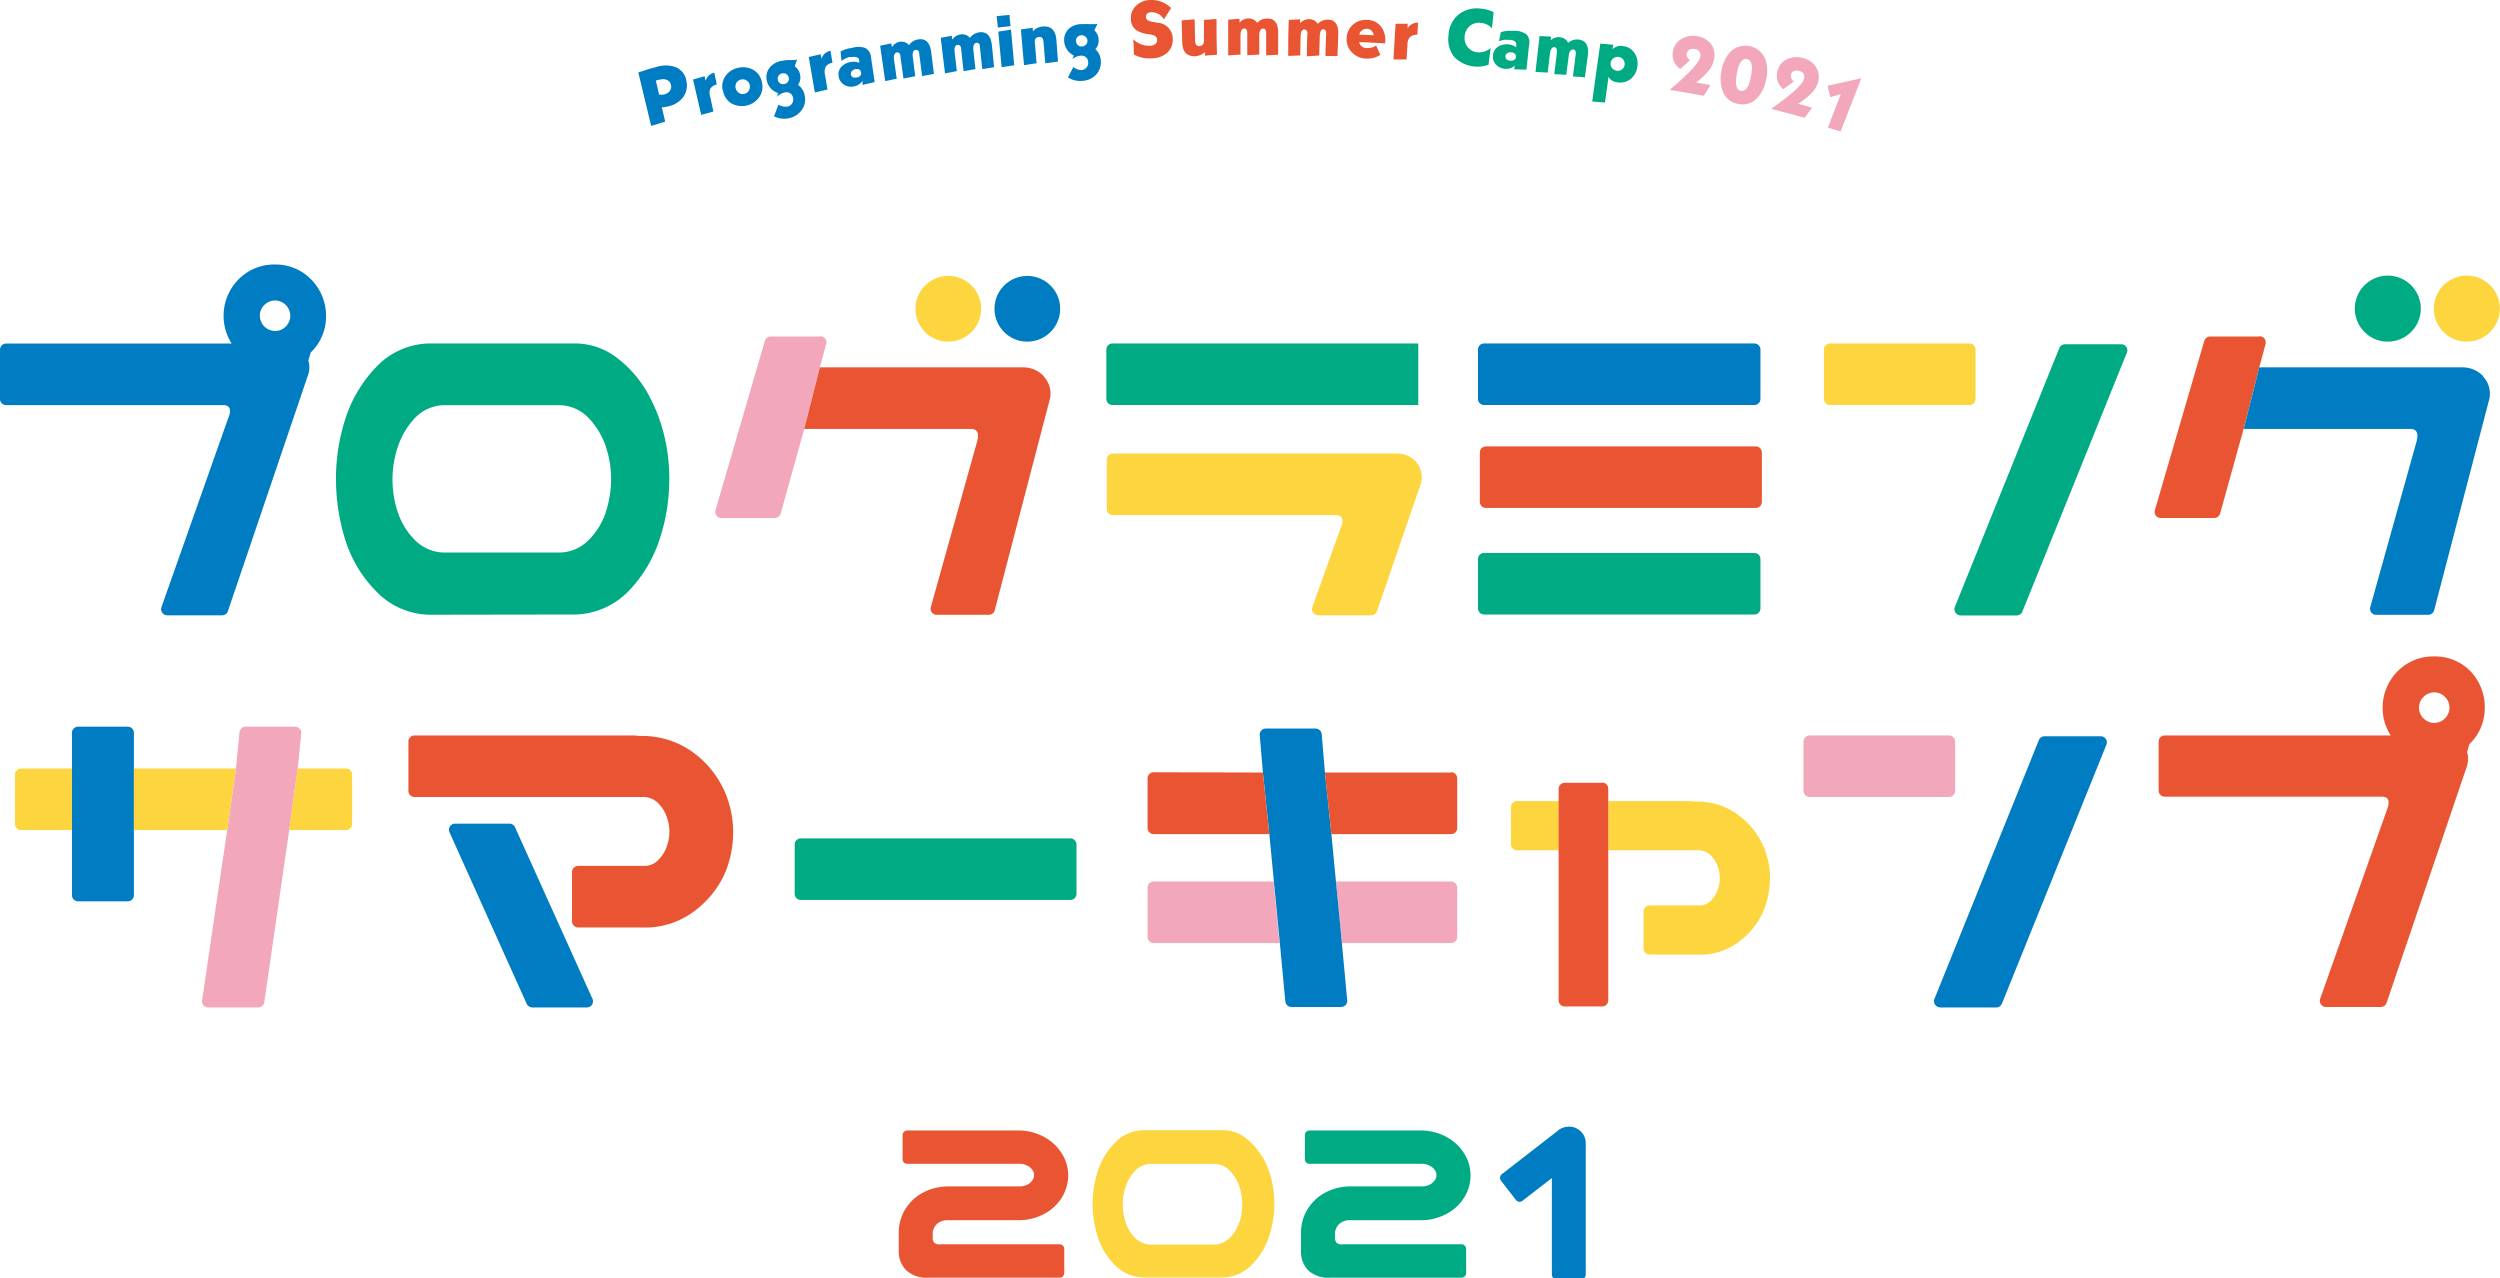 <svg xmlns="http://www.w3.org/2000/svg" viewBox="0 0 310.66 158.87"><defs><style>.cls-1{fill:#007cc2;}.cls-2{fill:#e95532;}.cls-3{fill:#00aa83;}.cls-4{fill:#f2a7bb;}.cls-5{fill:#fdd53f;}</style></defs><g id="レイヤー_2" data-name="レイヤー 2"><g id="レイヤー_1-2" data-name="レイヤー 1"><path class="cls-1" d="M80.92,15.67,79.32,9l1.47-.47.78-.21a3.72,3.72,0,0,1,2.32,0A2.18,2.18,0,0,1,85.28,10a2.49,2.49,0,0,1-.38,2.06,3.13,3.13,0,0,1-2,1.18l-.36.08-.3,0c.17.72.25,1.08.42,1.79l-1.75.54m1-3.89.32,0,.21,0a1.26,1.26,0,0,0,.75-.41.87.87,0,0,0,.19-.79.86.86,0,0,0-.54-.64,1.29,1.29,0,0,0-.89,0l-.21,0-.24.1c.16.71.25,1.07.41,1.78"/><path class="cls-1" d="M87.12,14.22l-1-4.34,1.45-.41c0,.23.07.34.12.56a1.42,1.42,0,0,1,1.07-1c.13.59.19.88.31,1.47a1.32,1.32,0,0,0-.81.53,1.41,1.41,0,0,0,0,1c.15.73.23,1.09.39,1.83l-1.53.42"/><path class="cls-1" d="M89.81,11.24a2.24,2.24,0,0,1,.36-1.82,2.49,2.49,0,0,1,1.62-1,2.53,2.53,0,0,1,1.9.31,2.23,2.23,0,0,1,1,1.55,2.26,2.26,0,0,1-.37,1.83,2.66,2.66,0,0,1-3.48.71,2.33,2.33,0,0,1-1-1.56m2.63.41a.85.85,0,0,0,.57-.4,1,1,0,0,0,.13-.69.9.9,0,0,0-.38-.57.85.85,0,0,0-.68-.13.9.9,0,0,0-.58.38.86.86,0,0,0-.12.67,1,1,0,0,0,.37.59.85.85,0,0,0,.69.15"/><path class="cls-1" d="M96.23,14.34l.5-1.34a1.73,1.73,0,0,0,1.09.25.84.84,0,0,0,.6-.38.87.87,0,0,0,.13-.69.78.78,0,0,0-.35-.58.86.86,0,0,0-.68-.11,1.58,1.58,0,0,0-.53.2,1.37,1.37,0,0,0-.43.36l.12-.49A2.08,2.08,0,0,1,95.28,10a1.9,1.9,0,0,1,.37-1.6,2.39,2.39,0,0,1,1.5-.84A6,6,0,0,1,98,7.46a4.16,4.16,0,0,0,.61,0l.21,0,.24-.09c-.12.35-.19.52-.31.86a1.62,1.62,0,0,1,.68,1.12,1.48,1.48,0,0,1-.27,1.19,2,2,0,0,1,.84,1.37,2.2,2.2,0,0,1-.4,1.79,2.55,2.55,0,0,1-1.63,1,2.77,2.77,0,0,1-1.78-.24m.46-4.55a.65.65,0,0,0,.28.44.7.7,0,0,0,.52.1.71.71,0,0,0,.46-.28.65.65,0,0,0,.11-.51.67.67,0,0,0-.29-.44.68.68,0,0,0-.52-.1.63.63,0,0,0-.45.28.65.65,0,0,0-.11.51"/><path class="cls-1" d="M101.25,11.46l-.75-4.38L102,6.74c0,.23.06.34.09.57a1.41,1.41,0,0,1,1.12-1c.09.59.14.89.24,1.48a1.37,1.37,0,0,0-.84.49,1.44,1.44,0,0,0-.09,1c.12.74.18,1.11.31,1.84l-1.55.36"/><path class="cls-1" d="M107.18,10.5c0-.18,0-.28,0-.46a1.59,1.59,0,0,1-1.13.71,1.62,1.62,0,0,1-1.2-.25,1.4,1.4,0,0,1-.63-1,1.38,1.38,0,0,1,.35-1.22,2,2,0,0,1,1.2-.58,1.71,1.71,0,0,1,1,.11l0-.23c0-.42-.35-.58-.93-.49l-.3,0a1.87,1.87,0,0,0-.38.14,2.68,2.68,0,0,0-.6.34l-.1-1.17A3.62,3.62,0,0,1,105.57,6c.16,0,.34-.07.54-.1a2.38,2.38,0,0,1,1.47.09,1.5,1.5,0,0,1,.67,1.21c.17,1.19.26,1.79.44,3l-1.51.35m-.88-1.95a.68.68,0,0,0-.42.21.49.49,0,0,0-.15.43c.06.33.3.46.73.39a.68.68,0,0,0,.43-.21A.43.43,0,0,0,107,9c-.05-.34-.3-.48-.74-.41"/><path class="cls-1" d="M110,10.08c-.25-1.76-.38-2.64-.63-4.4l1.39-.29.07.49a1.37,1.37,0,0,1,1-.69,1.23,1.23,0,0,1,1.13.42,1.66,1.66,0,0,1,1.19-.72c.9-.12,1.42.42,1.57,1.6l.33,2.69-1.47.27-.35-2.76c0-.36-.2-.52-.47-.49s-.41.35-.33.93l.3,2.34-1.46.29c-.15-1.1-.23-1.66-.38-2.76,0-.36-.2-.52-.46-.48s-.41.35-.33.93c.13.93.2,1.4.33,2.33l-1.47.3"/><path class="cls-1" d="M117.43,9.11,116.9,4.7l1.39-.26c0,.19,0,.29.06.48a1.41,1.41,0,0,1,1.06-.65,1.24,1.24,0,0,1,1.12.44,1.71,1.71,0,0,1,1.2-.7c.9-.09,1.41.46,1.53,1.64s.16,1.62.27,2.7l-1.47.24c-.12-1.11-.18-1.66-.29-2.77,0-.36-.19-.53-.45-.5s-.43.34-.36.92l.25,2.35-1.47.25c-.13-1.11-.19-1.66-.31-2.76,0-.37-.19-.53-.46-.5s-.41.34-.34.92c.11.94.16,1.41.27,2.34l-1.47.27"/><path class="cls-1" d="M124,3.42,123.85,2l1.6-.15c0,.56.08.84.13,1.4L124,3.42m.47,4.93c-.17-1.77-.25-2.66-.42-4.42l1.58-.25.4,4.43-1.56.24"/><path class="cls-1" d="M127.25,8.09c-.16-1.77-.24-2.66-.39-4.43l1.48-.21c0,.18,0,.27,0,.45a1.81,1.81,0,0,1,1.27-.61c1-.08,1.57.48,1.66,1.66l.2,2.7-1.58.21-.2-2.45a1.89,1.89,0,0,0-.1-.57.43.43,0,0,0-.46-.25.56.56,0,0,0-.51.31,1.38,1.38,0,0,0,0,.62c.07.93.11,1.4.19,2.34l-1.56.23"/><path class="cls-1" d="M132.72,9.61l.65-1.28a1.76,1.76,0,0,0,1,.38.88.88,0,0,0,.64-.31.9.9,0,0,0,.21-.68.8.8,0,0,0-.28-.61.86.86,0,0,0-.66-.19,1.7,1.7,0,0,0-.55.14,1.39,1.39,0,0,0-.46.3c.06-.18.1-.28.17-.46a2.12,2.12,0,0,1-1.2-1.75,1.92,1.92,0,0,1,.55-1.55A2.36,2.36,0,0,1,134.42,3a7.51,7.51,0,0,1,.89,0l.61,0,.21,0,.25-.05-.4.81a1.65,1.65,0,0,1,.54,1.19,1.53,1.53,0,0,1-.41,1.16,2,2,0,0,1,.68,1.45,2.23,2.23,0,0,1-.61,1.74,2.5,2.5,0,0,1-1.73.75,2.74,2.74,0,0,1-1.73-.43m1-4.47a.66.66,0,0,0,.23.47.62.62,0,0,0,.5.15.65.65,0,0,0,.49-.22.67.67,0,0,0-.07-1,.73.73,0,0,0-1,.06.68.68,0,0,0-.17.5"/><path class="cls-2" d="M140.89,6.79c0-.77,0-1.15-.08-1.92a2.89,2.89,0,0,0,2.07.82,1.17,1.17,0,0,0,.63-.18.61.61,0,0,0,.28-.55.59.59,0,0,0-.36-.54,2.82,2.82,0,0,0-.69-.17,3.68,3.68,0,0,1-1.54-.5,1.69,1.69,0,0,1-.67-1.38A2.07,2.07,0,0,1,141.2.69,2.58,2.58,0,0,1,142.93,0a3.46,3.46,0,0,1,2.6,1l-.91,1.42a1.71,1.71,0,0,0-1.5-.9c-.5,0-.74.23-.72.61s.34.5,1,.62l.47.08a2,2,0,0,1,1.86,2A2.17,2.17,0,0,1,145,6.6a3,3,0,0,1-1.91.65,3.91,3.91,0,0,1-2.16-.46"/><path class="cls-2" d="M151.17,2.36c0,1.78,0,2.66.06,4.44l-1.49.11V6.46a1.91,1.91,0,0,1-1.28.53c-1,0-1.52-.56-1.55-1.75l-.07-2.71,1.61-.13.05,2.47a1.79,1.79,0,0,0,.07.57.43.43,0,0,0,.45.28.52.52,0,0,0,.51-.28,1.35,1.35,0,0,0,.08-.61c0-.94,0-1.42,0-2.36l1.61-.11"/><path class="cls-2" d="M152.62,6.88c0-1.78,0-2.67,0-4.44l1.41-.1v.49a1.42,1.42,0,0,1,1.13-.54,1.23,1.23,0,0,1,1.06.56,1.65,1.65,0,0,1,1.27-.55c.91,0,1.35.6,1.34,1.79s0,1.63,0,2.71l-1.49.08c0-1.12,0-1.67,0-2.78,0-.37-.13-.55-.4-.55s-.45.29-.46.87V6.78l-1.49.09V4.09c0-.37-.14-.55-.4-.55s-.44.3-.44.88V6.78l-1.48.1"/><path class="cls-2" d="M160.08,6.91c0-1.78,0-2.67.07-4.44l1.41-.07c0,.2,0,.29,0,.49a1.42,1.42,0,0,1,1.14-.51,1.24,1.24,0,0,1,1.05.59A1.67,1.67,0,0,1,165,2.44c.91,0,1.34.64,1.3,1.83l-.1,2.7-1.49,0c0-1.11.05-1.67.09-2.78,0-.37-.12-.55-.38-.56S164,4,164,4.55l-.07,2.35L162.4,7c0-1.12,0-1.67.07-2.79,0-.36-.12-.54-.39-.55s-.45.28-.46.87l-.05,2.36-1.49.06"/><path class="cls-2" d="M168.9,5.23a.91.91,0,0,0,1,.74,1.83,1.83,0,0,0,1.1-.31c.21.46.32.69.53,1.16a3,3,0,0,1-1.75.46A2.51,2.51,0,0,1,168,6.51a2.24,2.24,0,0,1-.66-1.74,2.28,2.28,0,0,1,.76-1.68,2.38,2.38,0,0,1,1.78-.62,2.21,2.21,0,0,1,1.75.86,2.76,2.76,0,0,1,.5,1.87c0,.07,0,.11,0,.19-1.29-.07-1.93-.11-3.22-.16m0-.93,1.78.08a.84.84,0,0,0-.85-.8.93.93,0,0,0-.93.72"/><path class="cls-2" d="M173.16,7.39c.1-1.78.15-2.66.26-4.44h1.5c0,.23,0,.34,0,.57a1.41,1.41,0,0,1,1.3-.7l-.1,1.5a1.33,1.33,0,0,0-.92.29,1.37,1.37,0,0,0-.3.91c-.05.75-.07,1.12-.12,1.87h-1.58"/><path class="cls-3" d="M184.93,8.06a4.07,4.07,0,0,1-4.24-1A3.64,3.64,0,0,1,180,4.36a3.49,3.49,0,0,1,1.22-2.53A3.67,3.67,0,0,1,184,1.07a4.38,4.38,0,0,1,1.24.28,2.37,2.37,0,0,1,.36.17l-.2,2A2.09,2.09,0,0,0,184,2.84a1.75,1.75,0,0,0-1.38.41A1.85,1.85,0,0,0,182,4.53a1.81,1.81,0,0,0,.39,1.33,1.7,1.7,0,0,0,1.23.64,2.17,2.17,0,0,0,.83-.09,2.51,2.51,0,0,0,.78-.43c-.1.83-.16,1.24-.26,2.08"/><path class="cls-3" d="M188.17,8.6c0-.18.05-.27.08-.45a1.59,1.59,0,0,1-1.27.4,1.7,1.7,0,0,1-1.1-.54,1.44,1.44,0,0,1-.36-1.13,1.38,1.38,0,0,1,.66-1.09,2,2,0,0,1,1.3-.27,1.69,1.69,0,0,1,.93.37c0-.1,0-.14,0-.24.07-.41-.18-.64-.76-.7l-.31,0a2.37,2.37,0,0,0-.4,0,2.75,2.75,0,0,0-.67.19L186.5,4a3.56,3.56,0,0,1,1.26-.17c.16,0,.34,0,.55,0a2.46,2.46,0,0,1,1.4.46A1.53,1.53,0,0,1,190,5.66l-.32,3-1.55-.05m-.35-2.11a.74.74,0,0,0-.47.1.46.46,0,0,0-.24.38c0,.33.16.52.6.56a.75.75,0,0,0,.47-.09.42.42,0,0,0,.24-.37c0-.34-.16-.53-.6-.58"/><path class="cls-3" d="M190.81,8.89l.5-4.41,1.42.07c0,.19,0,.29-.06.48a1.42,1.42,0,0,1,1.19-.4,1.24,1.24,0,0,1,1,.69,1.7,1.7,0,0,1,1.34-.4q1.33.18,1.11,2c-.15,1.07-.22,1.61-.36,2.68l-1.49-.1.35-2.76c.05-.36-.06-.56-.32-.59s-.49.23-.56.81l-.3,2.34-1.49-.09c.14-1.1.2-1.66.34-2.76,0-.36-.07-.56-.33-.59s-.48.24-.55.82c-.11.94-.16,1.4-.28,2.34l-1.49-.08"/><path class="cls-3" d="M197.86,12.59c.39-2.87.59-4.3,1-7.17l1.6.14c0,.21-.06.32-.09.54a2.2,2.2,0,0,1,.66-.36,1.88,1.88,0,0,1,.71,0,1.92,1.92,0,0,1,1.41.91,2.35,2.35,0,0,1,.31,1.64,2.35,2.35,0,0,1-.82,1.52,2.09,2.09,0,0,1-1.67.42,1.76,1.76,0,0,1-.67-.23,1.19,1.19,0,0,1-.42-.47c-.17,1.28-.26,1.93-.44,3.21l-1.56-.12m4-4.56a.83.83,0,0,0-.16-.64.81.81,0,0,0-.57-.34.85.85,0,0,0-.66.16.87.87,0,0,0-.35.57.86.86,0,0,0,.17.64.92.92,0,0,0,.59.34.88.88,0,0,0,.65-.16.8.8,0,0,0,.33-.57"/><path class="cls-4" d="M207.51,11.14c2.35-2,3.62-3.31,3.75-4.05a.74.74,0,0,0-.67-1,.93.93,0,0,0-.65.08.69.69,0,0,0-.35.53.28.28,0,0,0,0,.18,1,1,0,0,0,.42.6L208.8,8.57a2.11,2.11,0,0,1-.91-2.2A2.13,2.13,0,0,1,209,4.81a2.76,2.76,0,0,1,1.94-.3,2.54,2.54,0,0,1,1.7,1A2.29,2.29,0,0,1,213,7.35,3.43,3.43,0,0,1,212.14,9a9.87,9.87,0,0,1-1.36,1.25l1.77.32-.82,1.33c-1.69-.3-2.53-.45-4.22-.73"/><path class="cls-4" d="M216,12.91a2.45,2.45,0,0,1-1.92-1.57,4.59,4.59,0,0,1-.16-2.56A4.41,4.41,0,0,1,215,6.47a2.66,2.66,0,0,1,4.35.84,4.52,4.52,0,0,1,.12,2.56,4.6,4.6,0,0,1-1.11,2.31,2.43,2.43,0,0,1-2.36.73m1.09-5.57c-.59-.11-1,.45-1.24,1.68-.27,1.39-.12,2.14.47,2.26.38.07.69-.13.92-.61a5.24,5.24,0,0,0,.34-1.18c.26-1.32.1-2-.49-2.15"/><path class="cls-2" d="M130.09,141.48a6.61,6.61,0,0,0-3.58-1h-.19a2.31,2.31,0,0,0-.37,0H112.74a.57.57,0,0,0-.58.57v3a.57.57,0,0,0,.58.57h14a2.18,2.18,0,0,1,1,.27,1.64,1.64,0,0,1,.57.53,1.07,1.07,0,0,1,0,1.22,1.73,1.73,0,0,1-.57.53,2.18,2.18,0,0,1-1,.26h-8.85a6.68,6.68,0,0,0-3.6,1,5.81,5.81,0,0,0-2,2.19,5.69,5.69,0,0,0-.61,2.51v2.34a3.26,3.26,0,0,0,1,2.44,3.76,3.76,0,0,0,2.67.86h16.33a.58.58,0,0,0,.57-.57v-3a.58.58,0,0,0-.57-.58H116.9a1,1,0,0,1-.79-.18.89.89,0,0,1-.21-.63v-.65a1.63,1.63,0,0,1,.19-.61,1.62,1.62,0,0,1,.58-.64,2,2,0,0,1,1-.28h8.86a6.73,6.73,0,0,0,3.6-1,5.65,5.65,0,0,0,2-2.13,5.32,5.32,0,0,0,.61-2.45,5.15,5.15,0,0,0-.62-2.42,5.84,5.84,0,0,0-2-2.13"/><path class="cls-5" d="M156.83,143.75a7.91,7.91,0,0,0-2-2.31,4.68,4.68,0,0,0-2.84-1H142.1a5.09,5.09,0,0,0-3.64,1.63,9.23,9.23,0,0,0-2.07,3.53,13.52,13.52,0,0,0-.62,4,13.67,13.67,0,0,0,.61,4,8.58,8.58,0,0,0,2.07,3.52,5.16,5.16,0,0,0,3.65,1.62H152a5.19,5.19,0,0,0,3.63-1.65,9,9,0,0,0,2.09-3.51,12.91,12.91,0,0,0,.64-4,12.56,12.56,0,0,0-.37-3.06,11.26,11.26,0,0,0-1.14-2.84M154,151.86a4.82,4.82,0,0,1-1.14,1.92,2.84,2.84,0,0,1-2,.88h-7.86a2.84,2.84,0,0,1-2-.88,4.68,4.68,0,0,1-1.13-1.92,7.34,7.34,0,0,1-.35-2.21,6.85,6.85,0,0,1,.36-2.2,5.21,5.21,0,0,1,1.14-1.92,2.76,2.76,0,0,1,2-.9h7.86a2.78,2.78,0,0,1,2,.9,5.33,5.33,0,0,1,1.13,1.92,6.85,6.85,0,0,1,.36,2.2,7.32,7.32,0,0,1-.34,2.21"/><path class="cls-1" d="M195,140a2.25,2.25,0,0,0-1.56.62l-6.82,5.29a.58.58,0,0,0-.1.81l1.86,2.4a.57.57,0,0,0,.8.1l3.66-2.83v12a.57.57,0,0,0,.58.57h3.06a.56.56,0,0,0,.57-.57V142a2,2,0,0,0-.62-1.41A2.06,2.06,0,0,0,195,140"/><path class="cls-1" d="M15.88,90.3H9.7a.77.77,0,0,0-.76.77v20.17a.76.76,0,0,0,.76.76h6.18a.76.76,0,0,0,.76-.76V91.07a.77.77,0,0,0-.76-.77"/><path class="cls-4" d="M36.7,90.3H30.52a.77.77,0,0,0-.76.69l-.44,4.51-1.09,7.65-3.12,21.17a.76.76,0,0,0,.75.87h6.22a.77.77,0,0,0,.76-.65l3.1-21.39L37,95.5l.43-4.36a.77.77,0,0,0-.76-.84"/><path class="cls-5" d="M8.94,95.5v7.65H2.62a.76.76,0,0,1-.76-.76V96.26a.76.76,0,0,1,.76-.76Zm7.7,0v7.65H28.23l1.09-7.65Zm19.3,7.65H43a.76.76,0,0,0,.76-.76V96.26A.76.76,0,0,0,43,95.5H37Z"/><path class="cls-2" d="M81.78,99.81a4.49,4.49,0,0,1,1.06,1.66,5.3,5.3,0,0,1,.34,1.85,5.46,5.46,0,0,1-.34,1.91,4.49,4.49,0,0,1-1.06,1.66,2.4,2.4,0,0,1-1.8.71H71.84a.76.76,0,0,0-.76.77v6.12a.76.76,0,0,0,.76.76h7.8a10.13,10.13,0,0,0,6.6-2A11.91,11.91,0,0,0,90,108.69a13.24,13.24,0,0,0,1.11-5.31,12.75,12.75,0,0,0-1.14-5.2,12.19,12.19,0,0,0-3.71-4.59,10.81,10.81,0,0,0-6.57-2.14H79.3a4,4,0,0,0-.69-.06H51.51a.76.76,0,0,0-.76.76v6.13a.76.76,0,0,0,.76.76H80a2.66,2.66,0,0,1,1.8.77"/><path class="cls-1" d="M63.34,102.35H56.56a.76.76,0,0,0-.7,1.08l9.59,21.31a.78.78,0,0,0,.7.45h6.78a.76.76,0,0,0,.69-1.08L64,102.8a.77.77,0,0,0-.69-.45"/><path class="cls-3" d="M99.51,111.83H133a.77.77,0,0,0,.77-.76v-6.13a.77.77,0,0,0-.77-.76H99.51a.76.76,0,0,0-.76.76v6.13a.76.76,0,0,0,.76.76"/><path class="cls-4" d="M242.19,91.39H224.87a.76.76,0,0,0-.76.76v6.13a.76.76,0,0,0,.76.76h17.32a.76.76,0,0,0,.76-.76V92.15a.76.76,0,0,0-.76-.76"/><path class="cls-1" d="M241.06,125.19h7a.77.77,0,0,0,.71-.48l13-32.22a.76.76,0,0,0-.7-1h-7a.77.77,0,0,0-.71.47l-13,32.22a.77.77,0,0,0,.71,1"/><path class="cls-2" d="M302.47,81.57a6.2,6.2,0,0,0-4.54,1.85,6.43,6.43,0,0,0-1.85,4.75,6.36,6.36,0,0,0,1,3.22H269a.76.76,0,0,0-.76.76v6.13A.76.76,0,0,0,269,99h27c.76,0,1,.51.68,1.43l-8.37,23.7a.76.76,0,0,0,.71,1h6.83a.75.75,0,0,0,.72-.52l10-29.46a3,3,0,0,0,0-1.69c.1-.34.2-.69.29-1a6.09,6.09,0,0,0,1.9-4.28A6.44,6.44,0,0,0,307,83.42a6.13,6.13,0,0,0-4.48-1.85m1.3,7.7a1.8,1.8,0,0,1-1.31.56,1.84,1.84,0,0,1-1.35-.56,1.82,1.82,0,0,1-.56-1.35,1.79,1.79,0,0,1,.56-1.32,1.84,1.84,0,0,1,1.35-.56,1.8,1.8,0,0,1,1.31.56,1.82,1.82,0,0,1,.56,1.32,1.86,1.86,0,0,1-.56,1.35"/><path class="cls-4" d="M166.75,117.19l-.74-7.65h14.31a.77.77,0,0,1,.76.77v6.12a.76.76,0,0,1-.76.76Zm-24.15-6.88v6.12a.76.76,0,0,0,.76.76H159l-.74-7.65H143.36a.77.77,0,0,0-.76.77"/><path class="cls-1" d="M163.48,90.53H157.3a.76.76,0,0,0-.76.83l.39,4.6.8,7.65.57,5.93.74,7.66.68,7.24a.76.76,0,0,0,.76.69h6.17a.76.76,0,0,0,.76-.83l-.66-7.1-.74-7.66-.57-5.93-.8-7.65-.4-4.73a.77.77,0,0,0-.76-.7"/><path class="cls-2" d="M156.93,96l.8,7.65H143.36a.76.76,0,0,1-.76-.76V96.72a.76.76,0,0,1,.76-.76Zm23.39,0H164.64l.8,7.65h14.88a.76.76,0,0,0,.76-.76V96.72a.76.76,0,0,0-.76-.76"/><path class="cls-5" d="M219.94,109.15a10.58,10.58,0,0,1-.88,4.22,9.4,9.4,0,0,1-3,3.68,8,8,0,0,1-5.28,1.57H205a.77.77,0,0,1-.77-.76v-4.58a.77.77,0,0,1,.77-.77h6.14a1.94,1.94,0,0,0,1.43-.57,3.78,3.78,0,0,0,.86-1.31,4.24,4.24,0,0,0,.28-1.54,4.14,4.14,0,0,0-.28-1.49,3.78,3.78,0,0,0-.86-1.31,2.17,2.17,0,0,0-1.43-.63H199.85V99.55H210a2.76,2.76,0,0,1,.57.06h.23a8.44,8.44,0,0,1,5.25,1.69,9.77,9.77,0,0,1,3,3.68,10.16,10.16,0,0,1,.91,4.17m-32.2-8.84v4.59a.76.76,0,0,0,.76.76h5.18V99.55H188.5a.76.76,0,0,0-.76.76"/><path class="cls-2" d="M199.08,97.27h-4.64a.76.76,0,0,0-.76.76v26.28a.76.76,0,0,0,.76.76h4.64a.77.77,0,0,0,.77-.76V98a.77.77,0,0,0-.77-.76"/><path class="cls-1" d="M28.43,51.76l-8.37,23.7a.76.76,0,0,0,.71,1H27.6a.75.75,0,0,0,.72-.52l10-29.46a3,3,0,0,0,0-1.69c.1-.34.2-.7.3-1a6.12,6.12,0,0,0,1.89-4.28,6.44,6.44,0,0,0-1.85-4.79,6.13,6.13,0,0,0-4.48-1.85,6.2,6.2,0,0,0-4.54,1.85,6.43,6.43,0,0,0-1.85,4.75,6.36,6.36,0,0,0,1,3.22H.76a.76.76,0,0,0-.76.76v6.13a.76.76,0,0,0,.76.76h27c.76,0,1,.51.68,1.43m4.41-13.87a1.84,1.84,0,0,1,1.35-.56,1.91,1.91,0,0,1,1.87,1.88,1.84,1.84,0,0,1-.56,1.35,1.8,1.8,0,0,1-1.31.56,1.91,1.91,0,0,1-1.91-1.91,1.79,1.79,0,0,1,.56-1.32"/><path class="cls-3" d="M71.55,76.36a9.6,9.6,0,0,0,6.65-3A16.68,16.68,0,0,0,82,66.91a23.89,23.89,0,0,0,1.17-7.39,22.76,22.76,0,0,0-.68-5.59,20.72,20.72,0,0,0-2.08-5.2,14.3,14.3,0,0,0-3.69-4.22,8.54,8.54,0,0,0-5.19-1.83H53.34a9.3,9.3,0,0,0-6.66,3,16.52,16.52,0,0,0-3.79,6.45,24.15,24.15,0,0,0-1.14,7.39,25.37,25.37,0,0,0,1.11,7.42,15.8,15.8,0,0,0,3.8,6.45,9.41,9.41,0,0,0,6.68,3ZM49.4,63.57a13.37,13.37,0,0,1-.63-4,12.82,12.82,0,0,1,.65-4A9.63,9.63,0,0,1,51.51,52a5.12,5.12,0,0,1,3.6-1.65h14.5A5.11,5.11,0,0,1,73.2,52a9.63,9.63,0,0,1,2.09,3.52,12.82,12.82,0,0,1,.65,4,13.68,13.68,0,0,1-.62,4,8.73,8.73,0,0,1-2.09,3.51,5.2,5.2,0,0,1-3.62,1.63H55.11a5.2,5.2,0,0,1-3.63-1.63,8.59,8.59,0,0,1-2.08-3.51"/><path class="cls-5" d="M166.65,65.46l-3.58,10a.77.77,0,0,0,.72,1h6.6a.77.77,0,0,0,.72-.52l5.42-15.75a2.87,2.87,0,0,0-.52-2.74,3.08,3.08,0,0,0-2.51-1.09H138.29a.76.76,0,0,0-.76.76v6.13a.76.76,0,0,0,.76.76H166c.76,0,1,.51.69,1.43"/><path class="cls-3" d="M176.24,42.68h-38a.76.76,0,0,0-.76.76v6.13a.76.76,0,0,0,.76.76h38Z"/><path class="cls-2" d="M184.65,63.12h33.53a.76.76,0,0,0,.76-.76V56.23a.76.76,0,0,0-.76-.76H184.65a.76.76,0,0,0-.76.76v6.13a.76.76,0,0,0,.76.76"/><path class="cls-1" d="M218,42.68H184.42a.76.76,0,0,0-.76.76v6.13a.76.76,0,0,0,.76.76H218a.76.76,0,0,0,.76-.76V43.44a.76.76,0,0,0-.76-.76"/><path class="cls-3" d="M218,68.71H184.42a.76.76,0,0,0-.76.76V75.6a.76.76,0,0,0,.76.76H218a.76.76,0,0,0,.76-.76V69.47a.76.76,0,0,0-.76-.76"/><path class="cls-3" d="M243.6,76.48h7a.77.77,0,0,0,.71-.48l13-32.22a.75.75,0,0,0-.7-1h-7a.76.76,0,0,0-.71.47l-13,32.22a.77.77,0,0,0,.71,1"/><path class="cls-5" d="M244.73,42.68H227.41a.76.76,0,0,0-.76.76v6.13a.76.76,0,0,0,.76.76h17.32a.76.76,0,0,0,.76-.76V43.44a.76.76,0,0,0-.76-.76"/><path class="cls-5" d="M306.55,42.45a4.1,4.1,0,1,0-2.91-1.2,4,4,0,0,0,2.91,1.2"/><path class="cls-3" d="M296.73,42.45a4.1,4.1,0,1,0-2.91-1.2,4,4,0,0,0,2.91,1.2"/><path class="cls-2" d="M280.78,41.82h-6.14a.76.76,0,0,0-.73.55l-6.13,21a.76.76,0,0,0,.73,1h6.63a.77.77,0,0,0,.74-.55L278.8,53.3l1.95-7.65.77-2.87a.77.77,0,0,0-.74-1"/><path class="cls-1" d="M308.55,46.73a3.48,3.48,0,0,0-2.63-1.08H280.75l-1.94,7.65h20.72c.76,0,1,.51.8,1.42L294.55,75.4a.76.76,0,0,0,.73,1h6.46a.77.77,0,0,0,.74-.57l6.87-26.32a3.14,3.14,0,0,0-.8-2.74"/><path class="cls-1" d="M127.69,42.45a4.08,4.08,0,1,0-2.92-1.2,4,4,0,0,0,2.92,1.2"/><path class="cls-5" d="M117.87,42.45a4.08,4.08,0,1,0-2.92-1.2,4,4,0,0,0,2.92,1.2"/><path class="cls-4" d="M101.92,41.82H95.77a.77.77,0,0,0-.73.55l-6.12,21a.76.76,0,0,0,.73,1h6.63a.75.75,0,0,0,.73-.55L99.94,53.3l1.94-7.65.77-2.87a.76.76,0,0,0-.73-1"/><path class="cls-2" d="M129.69,46.73a3.49,3.49,0,0,0-2.63-1.08H101.88L99.94,53.3h20.72c.77,0,1,.51.8,1.42L115.68,75.4a.76.76,0,0,0,.74,1h6.45a.76.76,0,0,0,.74-.57l6.87-26.32a3.13,3.13,0,0,0-.79-2.74"/><path class="cls-4" d="M220.07,13.53c2.52-1.76,3.9-3,4.09-3.71a.73.73,0,0,0-.58-1,.92.92,0,0,0-.66,0,.68.68,0,0,0-.39.49.4.4,0,0,0,0,.18,1,1,0,0,0,.38.64l-1.31.95a2.09,2.09,0,0,1-.71-2.26,2.1,2.1,0,0,1,1.19-1.47,2.78,2.78,0,0,1,2-.12,2.52,2.52,0,0,1,1.6,1.13,2.26,2.26,0,0,1,.23,1.88,3.39,3.39,0,0,1-1,1.53,10.47,10.47,0,0,1-1.47,1.13l1.74.48-.94,1.25c-1.65-.45-2.48-.67-4.14-1.1"/><path class="cls-4" d="M227.14,15.86l1.6-4.16-1.31.37c-.12-.56-.19-.85-.32-1.42,1.67-.38,2.51-.57,4.19-.93l-2.58,6.62-1.58-.48"/><path class="cls-3" d="M180.08,141.48a6.61,6.61,0,0,0-3.58-1h-.19a2.43,2.43,0,0,0-.38,0h-13.2a.57.57,0,0,0-.58.57v3a.57.57,0,0,0,.58.57h14a2.14,2.14,0,0,1,1,.27,1.67,1.67,0,0,1,.58.53,1.07,1.07,0,0,1,0,1.22,1.78,1.78,0,0,1-.58.53,2.14,2.14,0,0,1-1,.26h-8.85a6.68,6.68,0,0,0-3.6,1,5.81,5.81,0,0,0-2,2.19,5.56,5.56,0,0,0-.61,2.51v2.34a3.26,3.26,0,0,0,.95,2.44,3.75,3.75,0,0,0,2.67.86h16.32a.58.58,0,0,0,.58-.57v-3a.58.58,0,0,0-.58-.58H166.89a1,1,0,0,1-.79-.18.89.89,0,0,1-.21-.63v-.65a1.63,1.63,0,0,1,.19-.61,1.62,1.62,0,0,1,.58-.64,2,2,0,0,1,1-.28h8.86a6.73,6.73,0,0,0,3.6-1,5.65,5.65,0,0,0,2-2.13,5.13,5.13,0,0,0,0-4.87,5.84,5.84,0,0,0-2-2.13"/></g></g></svg>
